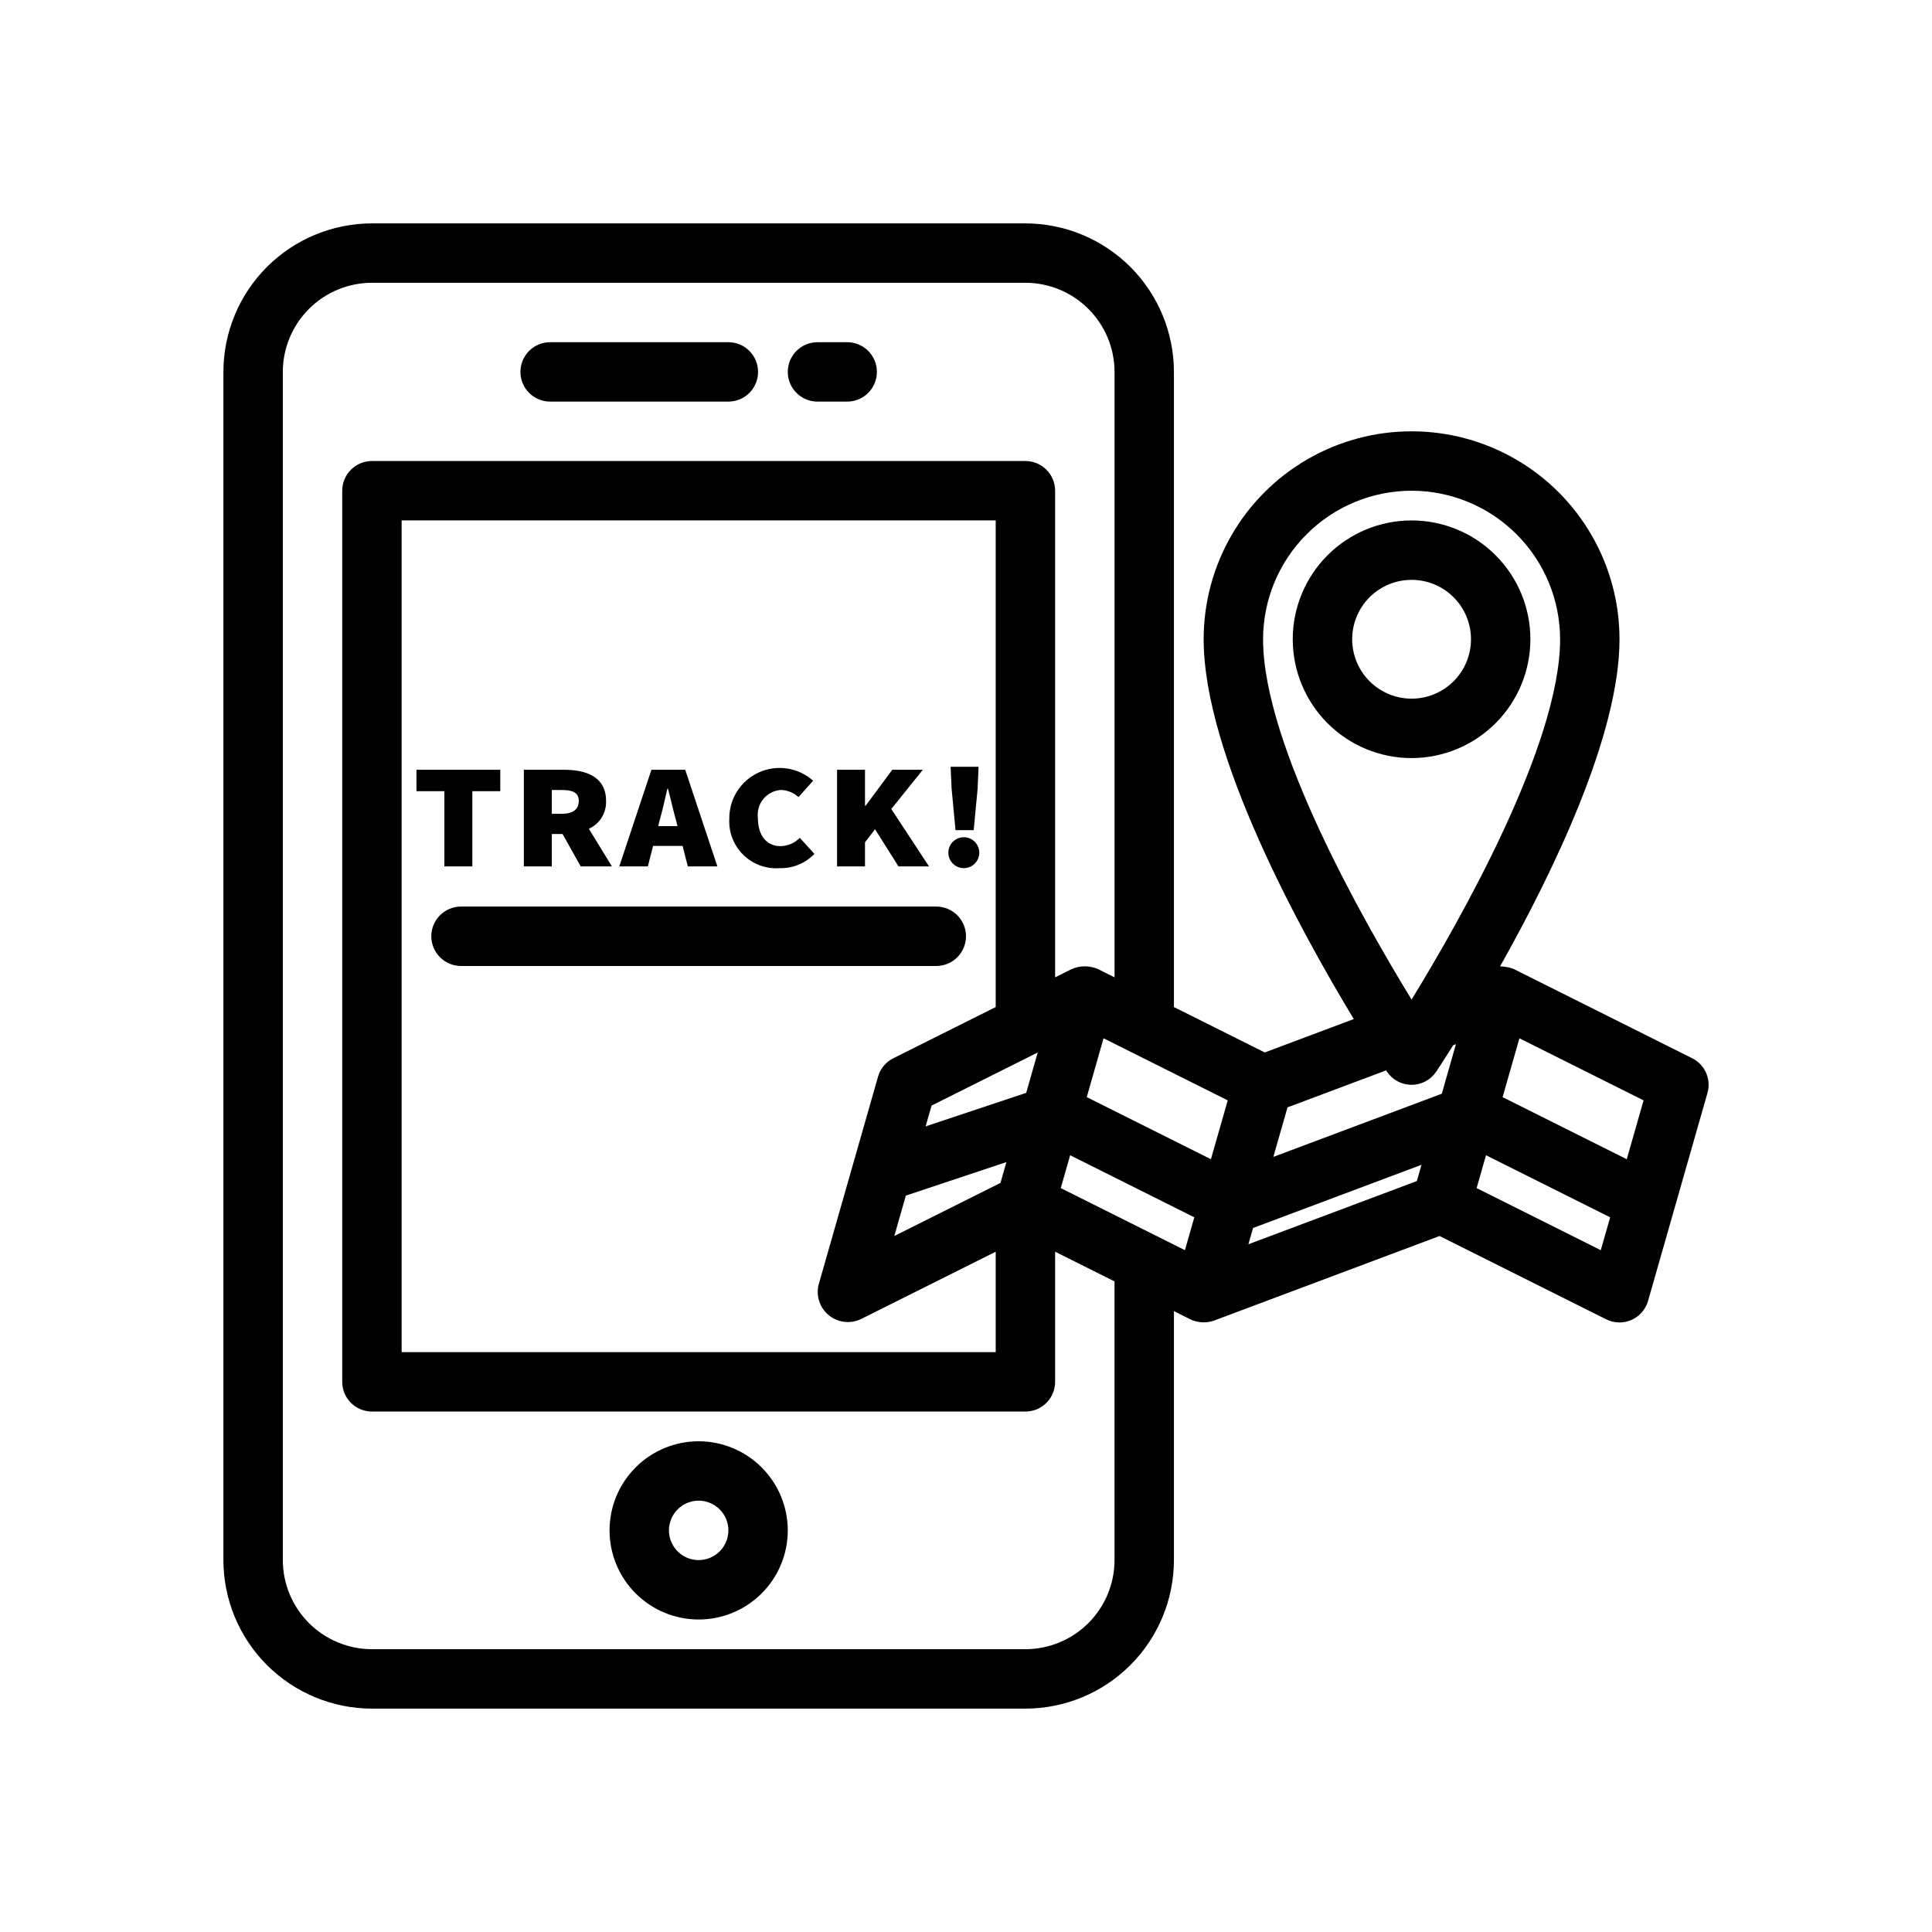 <?xml version="1.0" encoding="UTF-8"?>
<!-- The Best Svg Icon site in the world: iconSvg.co, Visit us! https://iconsvg.co -->
<svg fill="#000000" width="800px" height="800px" version="1.1" viewBox="144 144 512 512" xmlns="http://www.w3.org/2000/svg">
 <g>
  <path d="m329.15 525.95c-6.262 0-12.27 2.488-16.695 6.918-4.43 4.43-6.918 10.438-6.918 16.699 0 6.266 2.488 12.27 6.918 16.699 4.426 4.43 10.434 6.918 16.695 6.918 6.266 0 12.273-2.488 16.699-6.918 4.43-4.43 6.918-10.434 6.918-16.699-0.008-6.262-2.496-12.262-6.922-16.691-4.43-4.426-10.434-6.918-16.695-6.926zm0 31.488c-3.184 0-6.051-1.918-7.269-4.859s-0.547-6.324 1.703-8.578c2.254-2.25 5.641-2.926 8.582-1.707 2.941 1.219 4.859 4.09 4.859 7.273-0.008 4.348-3.527 7.867-7.875 7.871z"/>
  <path d="m289.79 250.43h47.234c4.348 0 7.871-3.523 7.871-7.871s-3.523-7.871-7.871-7.871h-47.234c-4.348 0-7.871 3.523-7.871 7.871s3.523 7.871 7.871 7.871z"/>
  <path d="m360.64 250.43h7.875c4.348 0 7.871-3.523 7.871-7.871s-3.523-7.871-7.871-7.871h-7.875c-4.348 0-7.871 3.523-7.871 7.871s3.523 7.871 7.871 7.871z"/>
  <path d="m592.45 424.45-47.23-23.617h-0.004c-0.723-0.312-1.488-0.516-2.273-0.598-0.465-0.09-0.938-0.133-1.41-0.133 14.027-24.938 31.652-61.293 31.652-86.691 0-19.688-10.504-37.879-27.551-47.723-17.051-9.844-38.059-9.844-55.105 0-17.051 9.844-27.551 28.035-27.551 47.723 0 30.719 25.781 77.496 39.793 100.65l-23.598 8.852-24.07-12.031v-168.32c-0.012-10.438-4.16-20.441-11.539-27.82-7.379-7.379-17.383-11.527-27.82-11.539h-173.18c-10.438 0.012-20.441 4.16-27.82 11.539-7.379 7.379-11.527 17.383-11.539 27.82v314.88c0.012 10.438 4.16 20.441 11.539 27.82 7.379 7.379 17.383 11.527 27.82 11.543h173.18c10.438-0.016 20.441-4.164 27.82-11.543 7.379-7.379 11.527-17.383 11.539-27.82v-65.98l4.352 2.176c1.969 0.938 4.231 1.055 6.285 0.332l59.762-22.414 44.16 22.082h0.004c2.094 1.047 4.543 1.109 6.688 0.164 2.144-0.941 3.758-2.789 4.398-5.043l15.742-55.105 0.004 0.004c1.039-3.644-0.66-7.512-4.047-9.207zm-17.34 26.754-32.906-16.453 4.457-15.594 32.906 16.453zm-100.27 22.535 1.23-4.309 44.637-16.742-1.23 4.309zm-49.727-14.883 2.488-8.707 32.906 16.453-2.488 8.707zm44.25-23.246-4.457 15.594-32.906-16.453 4.453-15.594zm-85.301 25.238 26.648-8.883-1.578 5.519-28.129 14.066zm31.891-27.227-26.652 8.883 1.578-5.519 28.125-14.066zm-8.078-22.742-27.137 13.57c-1.973 0.988-3.441 2.758-4.047 4.879l-15.742 55.105-0.004-0.004c-0.742 2.981 0.289 6.125 2.652 8.086 2.367 1.961 5.644 2.398 8.438 1.121l35.84-17.918v26.621h-157.44v-220.42h157.44zm110.21-136.83c10.438 0.012 20.441 4.164 27.82 11.543 7.379 7.375 11.527 17.383 11.539 27.816 0 27.977-26.672 74.801-39.359 95.488-12.688-20.688-39.359-67.512-39.359-95.488 0.012-10.434 4.164-20.441 11.543-27.816 7.379-7.379 17.383-11.531 27.816-11.543zm-6.551 153.93h0.004c1.457 2.191 3.914 3.508 6.547 3.508s5.09-1.316 6.551-3.508c0.336-0.504 2.027-3.074 4.488-6.988l0.719-0.27-3.75 13.129-44.641 16.742 3.75-13.125 26.129-9.801zm-72.168 129.46c-0.008 6.262-2.496 12.266-6.926 16.691-4.426 4.43-10.43 6.918-16.691 6.926h-173.18c-6.262-0.008-12.266-2.496-16.691-6.926-4.43-4.426-6.918-10.43-6.926-16.691v-314.88c0.008-6.262 2.496-12.266 6.926-16.691 4.426-4.43 10.43-6.918 16.691-6.926h173.18c6.262 0.008 12.266 2.496 16.691 6.926 4.43 4.426 6.918 10.43 6.926 16.691v160.45l-4.352-2.176c-2.242-0.988-4.797-0.988-7.043 0l-4.352 2.176v-128.96c0-2.09-0.828-4.09-2.305-5.566-1.477-1.477-3.477-2.305-5.566-2.305h-173.18c-4.348 0-7.871 3.523-7.871 7.871v236.16c0 2.086 0.828 4.09 2.305 5.566 1.477 1.477 3.477 2.305 5.566 2.305h173.18c2.09 0 4.09-0.828 5.566-2.305 1.477-1.477 2.305-3.481 2.305-5.566v-34.492l15.742 7.871zm128.86-82.129-32.906-16.453 2.488-8.707 32.906 16.453z"/>
  <path d="m549.57 313.41c0-8.352-3.316-16.359-9.223-22.266s-13.914-9.223-22.266-9.223-16.359 3.316-22.266 9.223c-5.902 5.906-9.223 13.914-9.223 22.266s3.32 16.359 9.223 22.266c5.906 5.906 13.914 9.223 22.266 9.223 8.348-0.008 16.352-3.332 22.254-9.234 5.906-5.902 9.227-13.906 9.234-22.254zm-47.23 0c0-4.176 1.656-8.18 4.609-11.133 2.953-2.953 6.957-4.609 11.133-4.609s8.18 1.656 11.133 4.609c2.953 2.953 4.613 6.957 4.613 11.133s-1.66 8.18-4.613 11.133c-2.953 2.953-6.957 4.609-11.133 4.609-4.172-0.004-8.176-1.664-11.129-4.613-2.949-2.953-4.609-6.953-4.613-11.129z"/>
  <path d="m261.77 373.61h7.406v-19.934h7.402v-5.676h-22.207v5.676h7.398z"/>
  <path d="m290.23 365.02h2.852l4.812 8.586h8.262l-6.098-9.973c2.879-1.293 4.68-4.207 4.551-7.363 0-6.379-5.168-8.273-11.191-8.273h-10.59v25.605h7.402zm0-11.66h2.668c2.93 0 4.484 0.707 4.484 2.914s-1.555 3.391-4.484 3.391h-2.668z"/>
  <path d="m317.08 368.17h7.809l1.391 5.434h7.828l-8.516-25.605h-8.957l-8.516 25.605h7.566zm1.797-7.016c0.688-2.441 1.383-5.516 1.98-8.113h0.172c0.688 2.559 1.375 5.672 2.059 8.113l0.453 1.773h-5.121z"/>
  <path d="m350.62 374.07c3.465 0.094 6.809-1.281 9.211-3.781l-3.875-4.254v-0.004c-1.336 1.383-3.164 2.176-5.086 2.207-3.613 0-6.019-2.68-6.019-7.488-0.23-1.801 0.293-3.621 1.449-5.023 1.16-1.402 2.844-2.262 4.66-2.379 1.727 0.043 3.379 0.719 4.648 1.891l3.875-4.336c-3.938-3.519-9.586-4.383-14.395-2.195-4.809 2.184-7.875 7-7.816 12.281-0.191 3.574 1.16 7.055 3.715 9.559 2.555 2.504 6.066 3.789 9.633 3.523z"/>
  <path d="m373.23 367.22 2.668-3.465 6.203 9.852h8.094l-9.992-15.211 8.352-10.398h-8.098l-7.055 9.531h-0.172v-9.531h-7.402v25.609h7.402z"/>
  <path d="m397.22 363.99h4.82l1.039-10.957 0.25-5.836h-7.406l0.266 5.836z"/>
  <path d="m399.62 374.07c1.641-0.078 3.074-1.129 3.644-2.668 0.574-1.535 0.176-3.269-1.012-4.398-1.191-1.133-2.938-1.449-4.445-0.801-1.512 0.645-2.488 2.129-2.488 3.769 0.004 1.121 0.465 2.191 1.277 2.965 0.812 0.773 1.902 1.184 3.023 1.133z"/>
  <path d="m258.3 392.12c0 2.09 0.832 4.09 2.309 5.566 1.477 1.477 3.477 2.309 5.566 2.309h125.95c4.348 0 7.875-3.527 7.875-7.875s-3.527-7.871-7.875-7.871h-125.95c-4.348 0-7.875 3.523-7.875 7.871z"/>
 </g>
</svg>